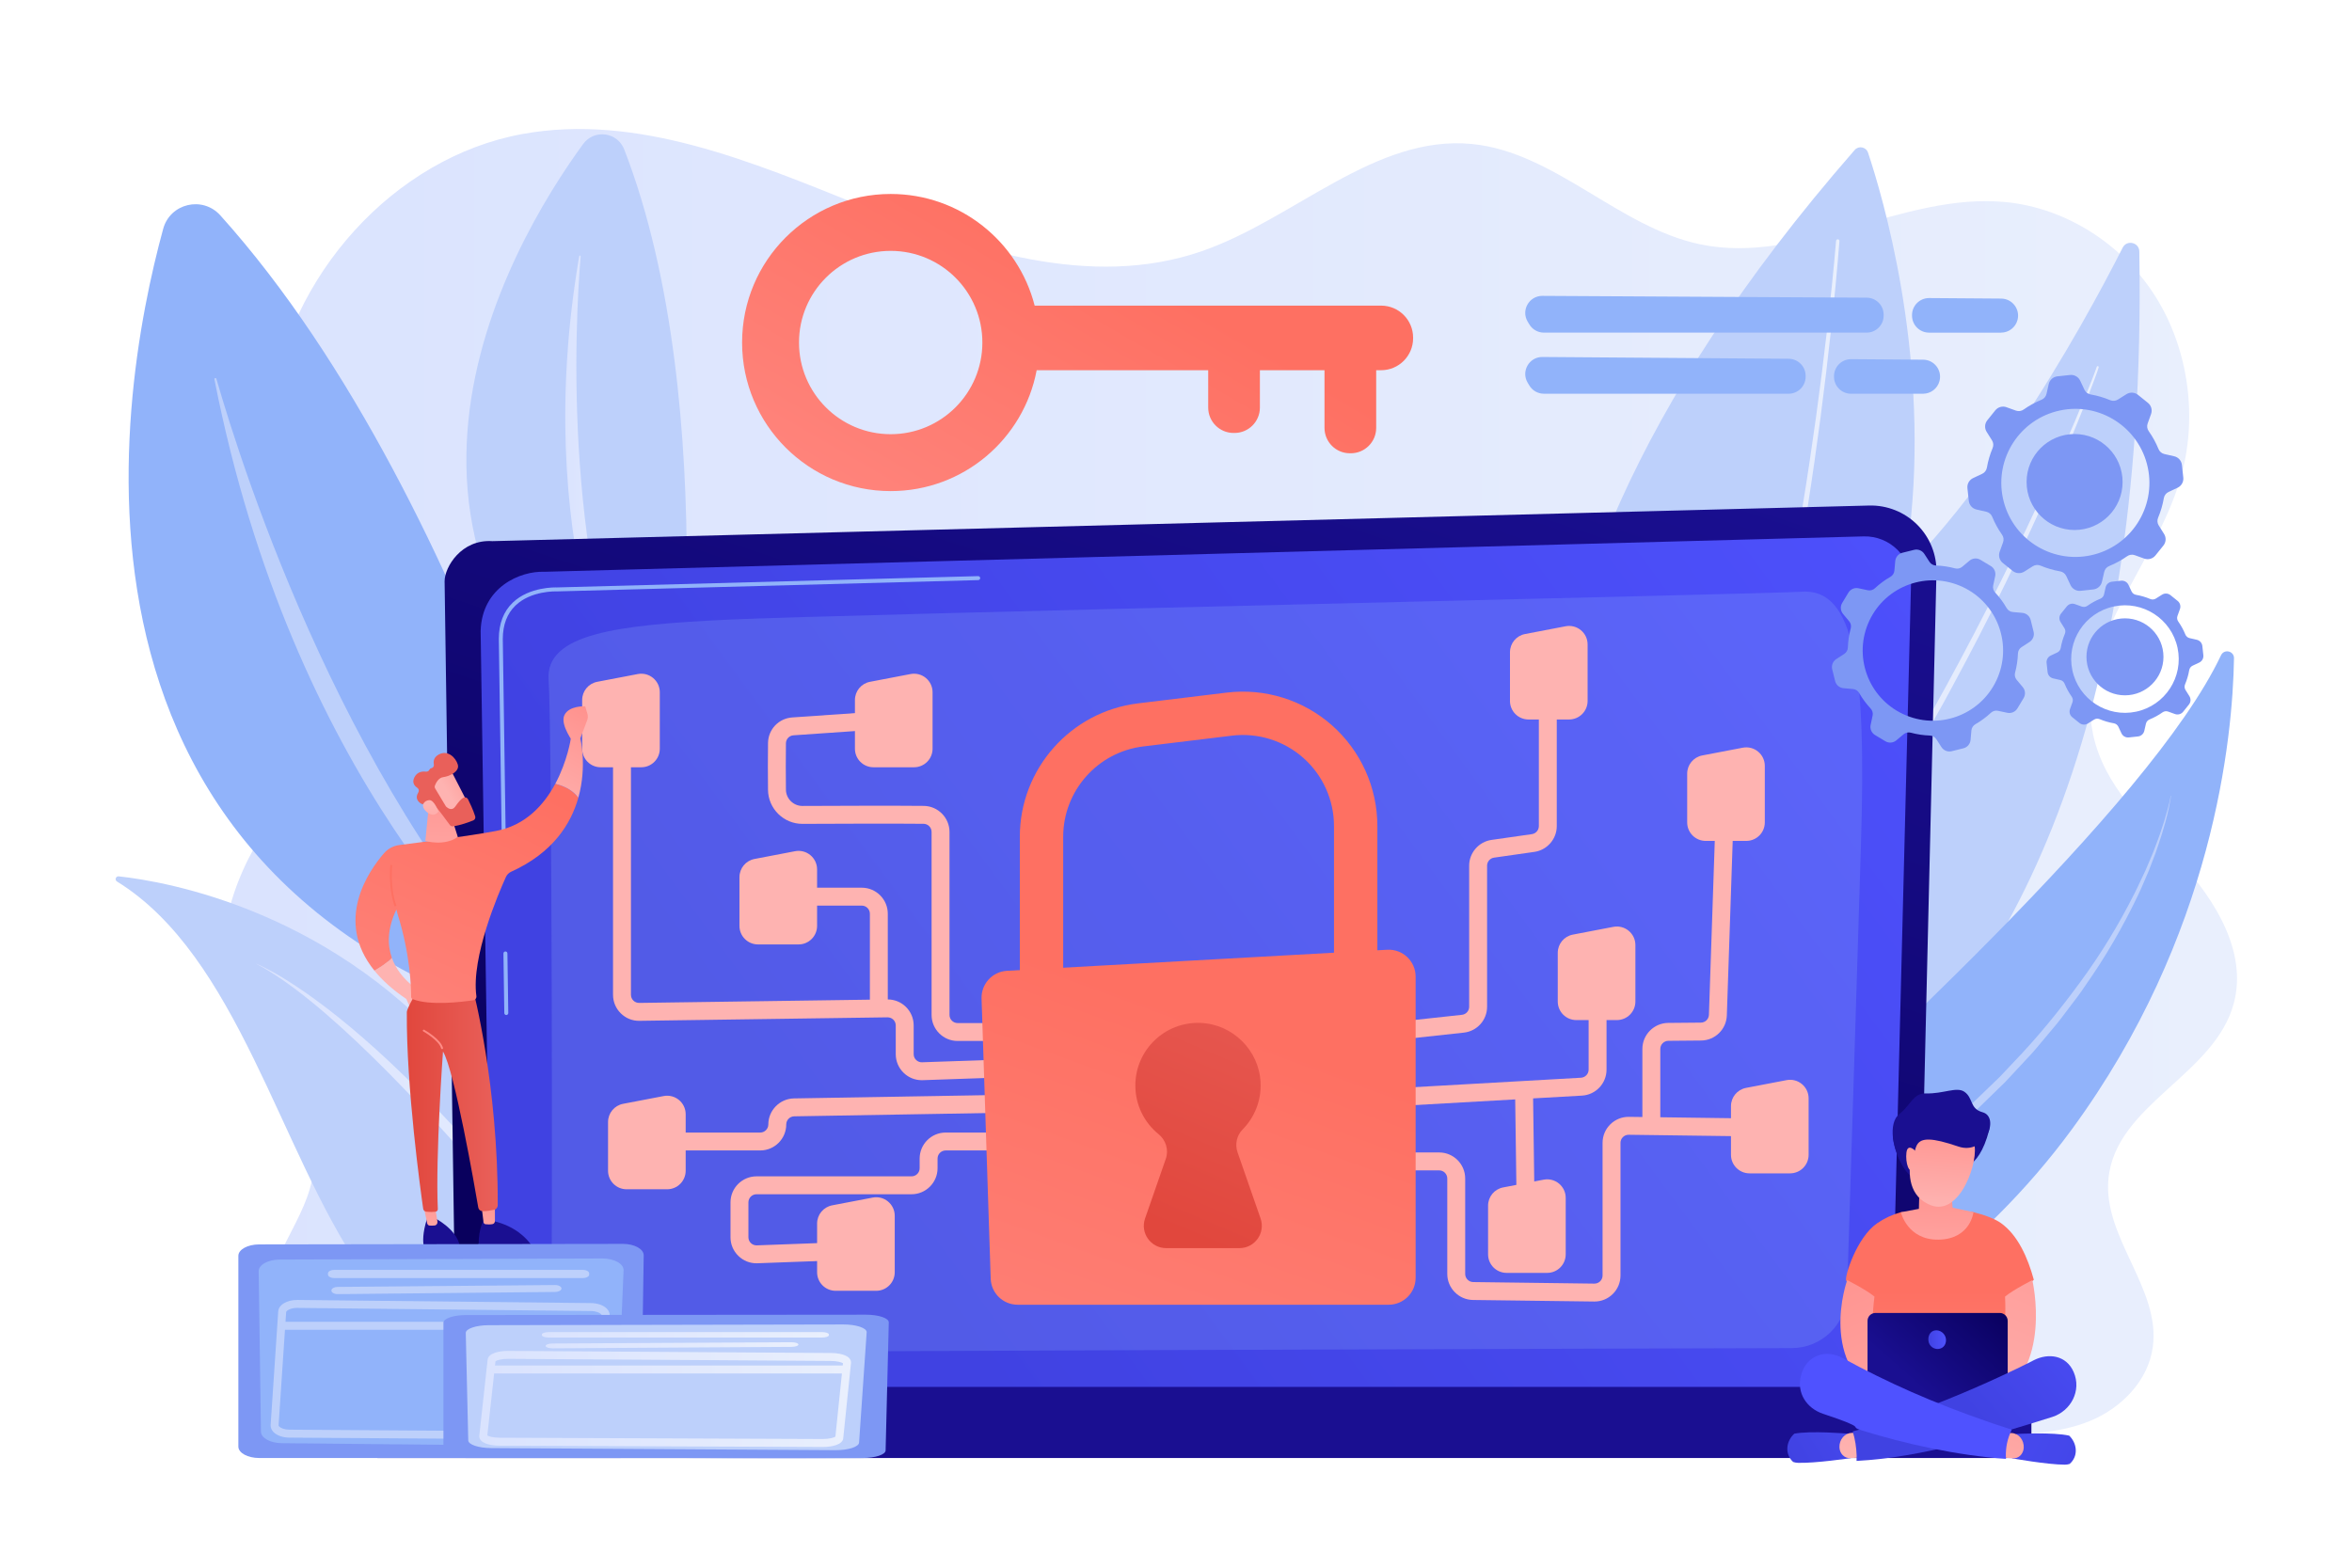 <?xml version="1.0" encoding="utf-8"?>
<!-- Generator: Adobe Illustrator 27.5.0, SVG Export Plug-In . SVG Version: 6.00 Build 0)  -->
<svg version="1.1" xmlns="http://www.w3.org/2000/svg" xmlns:xlink="http://www.w3.org/1999/xlink" x="0px" y="0px"
	 viewBox="0 0 2475 1650" style="enable-background:new 0 0 2475 1650;" xml:space="preserve">
<g id="Background">
	<rect style="fill:#FFFFFF;" width="2475" height="1650"/>
</g>
<g id="Illustration">
	<linearGradient id="SVGID_1_" gradientUnits="userSpaceOnUse" x1="234.254" y1="835.594" x2="2354" y2="835.594">
		<stop  offset="0" style="stop-color:#DAE3FE"/>
		<stop  offset="1" style="stop-color:#E9EFFD"/>
	</linearGradient>
	<path style="fill:url(#SVGID_1_);" d="M2294.021,906.841c-36.752-40.291-80.212-79.587-91.546-134.291
		c-19.612-94.662,64.248-175.377,91.701-267.83c18.982-63.927,9.189-136.713-25.899-192.491
		c-35.088-55.778-94.758-93.416-157.807-99.538c-108.482-10.535-214.647,66.833-321.508,44.427
		c-85.564-17.941-153.18-97.084-240.038-105.563c-102.208-9.976-187.011,79.323-284.613,112.945
		c-116.744,40.215-243.316-1.813-358.094-47.933c-114.778-46.12-235.539-97.577-356.526-75.504
		c-134.673,24.57-247.588,148.773-265.6,292.15c-17.851,142.093,131.861,256.156,4.42,426.77
		c-39.826,53.317-66.315,127.551-48.71,192.913c17.106,63.508,89.9,103.675,90.429,169.711
		c0.418,52.131-46.023,93.61-49.764,145.593c-3.211,44.618,27.108,85.868,64.369,107.014c37.26,21.146,80.492,26.317,122.527,31.11
		l-12.391,14.098c211.729,20.115,424.776,15.638,637.313,11.143c335.174-7.089,670.347-14.177,1005.521-21.265
		c34.447-0.729,69.731-1.625,101.828-14.883c32.096-13.258,60.884-41.636,65.772-77.733c8.32-61.432-52.349-114.745-46.742-176.52
		c7.159-78.882,112.108-109.315,132.078-185.69C2364.853,1001.498,2330.773,947.132,2294.021,906.841z"/>
	<g>
		<path style="fill:#BDD0FB;" d="M1965.723,160.68c30.884,92.442,188.642,637.738-296.464,877.69
			c0,0-196.271-332.253,282.441-880.524C1955.887,153.049,1963.705,154.64,1965.723,160.68z"/>
		
			<linearGradient id="SVGID_00000034065088744641324370000012755627993291689407_" gradientUnits="userSpaceOnUse" x1="1773.634" y1="618.322" x2="1935.646" y2="618.322">
			<stop  offset="0" style="stop-color:#DAE3FE"/>
			<stop  offset="1" style="stop-color:#E9EFFD"/>
		</linearGradient>
		<path style="fill:url(#SVGID_00000034065088744641324370000012755627993291689407_);" d="M1935.64,253.767
			c-2.423,31.072-5.485,62.048-8.814,93.012c-3.344,30.959-7.045,61.879-11.108,92.754c-8.123,61.749-17.627,123.33-29.024,184.589
			c-11.443,61.242-24.674,122.205-41.225,182.357c-8.179,30.098-17.453,59.921-27.865,89.371
			c-10.453,29.429-22.088,58.512-36.025,86.61c-1.028,2.073-3.543,2.92-5.616,1.892c-2.073-1.028-2.92-3.543-1.892-5.616
			l0.012-0.024l0.008-0.017c13.911-27.595,25.63-56.33,36.191-85.469c10.522-29.163,19.94-58.761,28.276-88.675
			c16.866-59.78,30.46-120.5,42.274-181.54c11.77-61.059,21.658-122.492,30.17-184.113c4.257-30.811,8.154-61.674,11.694-92.578
			c3.526-30.901,6.786-61.855,9.403-92.824l0.001-0.016c0.083-0.977,0.941-1.702,1.918-1.619
			C1934.993,251.943,1935.716,252.795,1935.64,253.767z"/>
	</g>
	<g>
		<path style="fill:#BDD0FB;" d="M2251.207,264.7c-0.162-9.632-13.158-12.652-17.513-4.059
			c-42.101,83.079-159.32,297.469-294.047,396.873c-219.368,161.853-402.846,458.882-320.293,647.894
			C1619.354,1305.408,2268.818,1314.209,2251.207,264.7z"/>
		
			<linearGradient id="SVGID_00000158009712389480667530000013573292668392905389_" gradientUnits="userSpaceOnUse" x1="1680.056" y1="799.022" x2="2208.463" y2="799.022">
			<stop  offset="0" style="stop-color:#DAE3FE"/>
			<stop  offset="1" style="stop-color:#E9EFFD"/>
		</linearGradient>
		<path style="fill:url(#SVGID_00000158009712389480667530000013573292668392905389_);" d="M2208.423,386.675
			c-0.78,2.699-1.684,5.014-2.535,7.476l-2.679,7.249l-5.516,14.428c-3.731,9.596-7.563,19.15-11.422,28.694
			c-7.772,19.065-15.781,38.032-23.964,56.925c-16.422,37.763-33.827,75.093-51.809,112.141
			c-17.949,37.068-36.862,73.669-56.519,109.865l-7.348,13.587l-7.527,13.49c-5.056,8.971-9.948,18.036-15.155,26.922
			l-15.437,26.764l-15.839,26.531c-42.607,70.518-88.934,138.874-139.932,203.657c-3.131,4.092-6.392,8.082-9.683,12.048
			l-9.818,11.94l-9.818,11.938c-3.322,3.938-6.749,7.789-10.117,11.688c-6.807,7.737-13.434,15.632-20.388,23.237l-20.994,22.695
			c-28.556,29.723-58.422,58.209-90.151,84.507c-0.445,0.369-1.106,0.307-1.475-0.138c-0.363-0.438-0.309-1.085,0.117-1.457
			l0.01-0.009c30.987-27.021,60.381-55.773,88.336-85.869l20.682-22.832c6.849-7.649,13.373-15.589,20.075-23.368
			c3.316-3.92,6.69-7.79,9.958-11.75l9.66-12l9.659-11.999c3.237-3.985,6.445-7.994,9.523-12.106l18.747-24.448
			c6.198-8.188,12.172-16.546,18.269-24.809c3.021-4.153,6.097-8.264,9.072-12.45l8.83-12.626l8.83-12.625
			c2.959-4.197,5.889-8.415,8.716-12.704c23.177-33.931,44.996-68.767,66.474-103.798c42.689-70.247,81.76-142.661,118.519-216.206
			c18.319-36.807,35.917-73.977,52.814-111.465c8.472-18.734,16.771-37.547,24.837-56.46c4.004-9.468,7.984-18.947,11.861-28.467
			l5.734-14.31l2.786-7.181c0.877-2.382,1.849-4.861,2.556-7.088l0.07-0.22c0.174-0.547,0.758-0.85,1.305-0.676
			C2208.277,385.566,2208.578,386.136,2208.423,386.675z"/>
	</g>
	<g>
		<path style="fill:#91B3FA;" d="M1676.018,1517.209c0,0,6.307-133.37,144.228-264.905
			c127.966-122.043,442.036-403.905,516.886-562.581c3.315-7.029,13.816-4.649,13.691,3.122
			c-1.343,83.358-21.116,291.866-170.585,495.73C1987.489,1451.47,1676.018,1517.209,1676.018,1517.209z"/>
		<path style="fill:#BDD0FB;" d="M2284.592,837.63c-2.84,18.227-7.946,36.041-14.007,53.456c-0.746,2.183-1.45,4.383-2.231,6.554
			l-2.472,6.464l-4.955,12.933l-5.49,12.714c-1.868,4.221-3.564,8.529-5.692,12.629c-15.892,33.34-34.516,65.435-55.837,95.641
			c-5.023,7.775-10.838,14.97-16.371,22.374c-5.651,7.312-10.978,14.892-17.073,21.846l-17.809,21.26
			c-2.891,3.614-6.149,6.898-9.274,10.303l-9.447,10.148l-9.448,10.148l-4.74,5.059l-4.966,4.835l-19.867,19.339
			c-3.334,3.195-6.573,6.511-9.986,9.605l-10.224,9.299l-20.448,18.598L2023.6,1219.2c-6.904,6.1-13.75,12.268-20.741,18.267
			c-13.9,12.095-27.875,24.103-41.978,35.954c-14.029,11.942-28.245,23.653-42.399,35.437l-42.817,34.894
			c-28.561,23.223-57.151,46.389-84.916,70.442c-7.029,5.923-13.742,12.173-20.568,18.313c-3.452,3.032-6.684,6.28-9.993,9.455
			c-3.274,3.208-6.642,6.332-9.842,9.61c-6.256,6.686-12.776,13.16-18.55,20.27l-4.468,5.221c-0.732,0.88-1.518,1.72-2.207,2.633
			l-2.048,2.753l-8.202,11.025l-0.033,0.044c-0.346,0.465-1.003,0.561-1.467,0.215c-0.447-0.333-0.552-0.956-0.251-1.417
			c10.158-15.471,21.946-29.8,34.561-43.307c3.148-3.382,6.456-6.602,9.677-9.912c3.254-3.276,6.439-6.631,9.831-9.756
			c6.709-6.332,13.322-12.787,20.228-18.895c27.365-24.752,55.803-48.183,84-71.846c28.233-23.626,56.464-47.213,84.428-71.105
			c27.991-23.861,55.598-48.154,83.007-72.666l20.39-18.569l10.195-9.284c3.403-3.091,6.628-6.332,9.951-9.491l19.803-19.07
			l4.952-4.768l4.723-4.99l9.418-10.009c25.464-26.374,48.652-54.859,70.3-84.411c21.779-29.488,40.927-60.916,57.416-93.677
			c2.201-4.03,3.959-8.268,5.978-12.387l5.881-12.445l5.354-12.679l2.676-6.345c0.849-2.131,1.621-4.292,2.436-6.437
			c1.578-4.308,3.291-8.575,4.76-12.924l4.303-13.087c2.588-8.804,5.264-17.624,6.946-26.665c0.01-0.071,0.075-0.121,0.146-0.111
			C2284.55,837.491,2284.599,837.56,2284.592,837.63z"/>
	</g>
	<g>
		<path style="fill:#91B3FA;" d="M642.6,1099.124c0,0-133.688-564.479-410.754-872.448c-18.625-20.702-52.754-12.727-60.109,14.132
			C122.556,420.404,28.175,965.17,642.6,1099.124z"/>
		<path style="fill:#BDD0FB;" d="M586.367,1062.723c1.378,1.347-0.447,3.477-1.992,2.327
			c-57.007-42.401-277.403-250.737-358.757-665.9c-0.261-1.334,1.7-1.842,2.075-0.535
			C255.361,494.851,368.476,849.709,586.367,1062.723z"/>
	</g>
	<g>
		<path style="fill:#BDD0FB;" d="M709.285,836.311c0,0,53.291-406.21-52.406-679.019c-7.105-18.339-31.638-21.632-43.229-5.744
			C536.141,257.789,337.217,593.79,709.285,836.311z"/>
		
			<linearGradient id="SVGID_00000050653547384476765100000015316424356036476083_" gradientUnits="userSpaceOnUse" x1="594.824" y1="534.348" x2="681.4" y2="534.348">
			<stop  offset="0" style="stop-color:#DAE3FE"/>
			<stop  offset="1" style="stop-color:#E9EFFD"/>
		</linearGradient>
		<path style="fill:url(#SVGID_00000050653547384476765100000015316424356036476083_);" d="M681.287,798.176
			c0.572,1.235-1.167,2.184-1.899,1.037c-27.004-42.29-120.271-235.108-69.872-529.611c0.162-0.946,1.584-0.79,1.504,0.167
			C605.154,340.245,590.847,602.897,681.287,798.176z"/>
	</g>
	<g>
		<path style="fill:#BDD0FB;" d="M123.092,927.777c-2.664-1.645-1.281-5.755,1.833-5.418
			c49.693,5.379,230.329,35.998,365.874,202.762c124.017,152.582,186.03,279.947,207.186,328.257
			c4.183,9.553-3.46,20.082-13.838,19.049c-61.509-6.124-232.842-32.286-304.509-136.861
			C293.995,1210.599,250.244,1006.294,123.092,927.777z"/>
		
			<linearGradient id="SVGID_00000054962153759601846470000005726923519943865217_" gradientUnits="userSpaceOnUse" x1="269.025" y1="1234.483" x2="685.043" y2="1234.483">
			<stop  offset="0" style="stop-color:#DAE3FE"/>
			<stop  offset="1" style="stop-color:#E9EFFD"/>
		</linearGradient>
		<path style="fill:url(#SVGID_00000054962153759601846470000005726923519943865217_);" d="M269.025,1014.073
			c0,0,161.773,61.048,416.018,440.82C685.043,1454.893,409.313,1086.763,269.025,1014.073z"/>
	</g>
	<g>
		<g>
			
				<linearGradient id="SVGID_00000127738686573512445710000000740434141978628247_" gradientUnits="userSpaceOnUse" x1="1113.389" y1="1425.595" x2="1463.491" y2="375.286">
				<stop  offset="0" style="stop-color:#09005D"/>
				<stop  offset="1" style="stop-color:#1A0F91"/>
			</linearGradient>
			<path style="fill:url(#SVGID_00000127738686573512445710000000740434141978628247_);" d="M2017.382,1463.698
				c0,15.062-12.336,27.386-27.413,27.386H507.605c-15.077,0-27.413-12.324-27.413-27.386l-12.335-851.874
				c0-15.062,17.746-44.468,50.269-42.258l1448.73-37.486c18.917-0.49,37.208,6.792,50.604,20.144
				c13.396,13.353,20.726,31.609,20.279,50.508L2017.382,1463.698z"/>
			
				<linearGradient id="SVGID_00000038390863520422483250000012821331742308451987_" gradientUnits="userSpaceOnUse" x1="911.981" y1="1289.13" x2="2115.101" y2="404.041">
				<stop  offset="0" style="stop-color:#4042E2"/>
				<stop  offset="1" style="stop-color:#4F52FF"/>
			</linearGradient>
			<path style="fill:url(#SVGID_00000038390863520422483250000012821331742308451987_);" d="M1990.318,1437.424
				c0,14.264-11.67,25.934-25.934,25.934H543.353c-14.264,0-25.934-11.67-25.934-25.934l-11.64-773.339
				c1.371-46.538,42.172-63.264,66.904-62.276l1388.475-37.251c13.29-0.357,26.14,4.764,35.553,14.153
				c9.413,9.389,14.59,22.238,14.256,35.529L1990.318,1437.424z"/>
			<g>
				<path style="fill:#91B3FA;" d="M532.775,1068.327c-1.143,0-2.077-0.918-2.094-2.064l-0.921-62.717
					c-0.016-1.157,0.907-2.108,2.064-2.126c0.01,0,0.021,0,0.032,0c1.143,0,2.077,0.918,2.094,2.064l0.921,62.717
					c0.016,1.157-0.907,2.108-2.064,2.126C532.797,1068.327,532.786,1068.327,532.775,1068.327z"/>
				<path style="fill:#91B3FA;" d="M530.518,914.638c-1.143,0-2.077-0.918-2.094-2.064l-3.527-240.204
					c0.073-16.042,5.015-28.856,14.69-38.127c17.6-16.865,45.146-16.023,46.309-15.972l443.402-11.899
					c1.163-0.012,2.12,0.881,2.15,2.038c0.032,1.157-0.881,2.12-2.038,2.15l-443.523,11.899c-1.242-0.041-27.068-0.842-43.401,14.81
					c-8.824,8.454-13.331,20.257-13.398,35.079l3.527,240.164c0.016,1.157-0.907,2.108-2.065,2.126
					C530.54,914.638,530.529,914.638,530.518,914.638z"/>
			</g>
			<g style="opacity:0.22;">
				<path style="fill:#91B3FA;" d="M580.024,1394.523c1.488-63.917,0.934-629.922-2.734-678.804
					c-3.667-48.883,72.464-58.052,189.349-63.553c116.885-5.501,1103.089-27.281,1128.482-29.34
					c57.077-4.628,68.891,80.685,63.181,265.892c-4.29,139.144-11.4,368.361-14.672,473.771
					c-0.974,31.387-26.628,56.29-58.03,56.376c-237.321,0.652-1146.904,3.259-1207.455,5.062
					C608.464,1426.002,579.434,1419.867,580.024,1394.523z"/>
			</g>
		</g>
		
			<linearGradient id="SVGID_00000044895142341431644180000016246022739901310870_" gradientUnits="userSpaceOnUse" x1="1268.76" y1="1111.252" x2="1265.76" y2="1345.274">
			<stop  offset="0" style="stop-color:#09005D"/>
			<stop  offset="1" style="stop-color:#1A0F91"/>
		</linearGradient>
		<path style="fill:url(#SVGID_00000044895142341431644180000016246022739901310870_);" d="M2130.132,1534.563H397.494
			c-4.128,0-7.505-3.377-7.505-7.505v-59.839c0-4.128,3.377-7.505,7.505-7.505h1732.638c4.128,0,7.505,3.377,7.505,7.505v59.839
			C2137.637,1531.186,2134.26,1534.563,2130.132,1534.563z"/>
	</g>
	<g>
		<path style="fill:#91B3FA;" d="M1964.341,313.315l-341.303-1.901c-13.972-0.078-22.651,15.158-15.459,27.137l1.714,2.854
			c3.238,5.394,9.068,8.694,15.359,8.694h339.59c9.894,0,17.915-8.021,17.915-17.915v-0.953
			C1982.156,321.374,1974.196,313.369,1964.341,313.315z"/>
		<path style="fill:#91B3FA;" d="M2012.017,331.627v0.555c0,9.894,8.021,17.915,17.915,17.915h75.766
			c8.113,0,15.214-5.452,17.308-13.291l0,0c3.025-11.323-5.457-22.453-17.177-22.539l-75.766-0.555
			C2020.118,313.64,2012.017,321.682,2012.017,331.627z"/>
	</g>
	<g>
		<path style="fill:#91B3FA;" d="M1882.24,377.624l-259.203-1.901c-13.972-0.078-22.651,15.157-15.459,27.137l1.714,2.854
			c3.238,5.394,9.068,8.694,15.359,8.694h257.49c9.894,0,17.915-8.021,17.915-17.915v-0.953
			C1900.056,385.684,1892.096,377.679,1882.24,377.624z"/>
		<path style="fill:#91B3FA;" d="M1929.917,395.937v0.555c0,9.894,8.021,17.915,17.915,17.915h75.765
			c8.113,0,15.214-5.452,17.308-13.291l0,0c3.025-11.323-5.457-22.453-17.177-22.539l-75.766-0.555
			C1938.018,377.949,1929.917,385.991,1929.917,395.937z"/>
	</g>
	
		<linearGradient id="SVGID_00000101790359258780953500000004829628197806493867_" gradientUnits="userSpaceOnUse" x1="1178.287" y1="277.819" x2="869.257" y2="811.872">
		<stop  offset="0" style="stop-color:#FE7062"/>
		<stop  offset="1" style="stop-color:#FF928E"/>
	</linearGradient>
	<path style="fill:url(#SVGID_00000101790359258780953500000004829628197806493867_);" d="M1453.328,321.67h-364.564
		c-17.274-67.565-78.55-117.518-151.497-117.518c-86.36,0-156.367,70.008-156.367,156.367c0,86.36,70.008,156.367,156.367,156.367
		c76.398,0,139.958-54.802,153.615-127.231h180.504v39.335c0,14.751,11.958,26.708,26.709,26.708h0.971
		c14.751,0,26.709-11.958,26.709-26.708v-39.335h67.986v60.702c0,14.751,11.958,26.709,26.709,26.709h0.971
		c14.751,0,26.709-11.958,26.709-26.709v-60.702h5.18c18.595,0,33.669-15.074,33.669-33.669v-0.647
		C1486.997,336.744,1471.923,321.67,1453.328,321.67z M937.267,456.994c-53.281,0-96.474-43.193-96.474-96.475
		c0-53.282,43.193-96.474,96.474-96.474c53.282,0,96.475,43.193,96.475,96.474C1033.742,413.801,990.549,456.994,937.267,456.994z"
		/>
	<g>
		<g>
			
				<linearGradient id="SVGID_00000152967545925203329080000008903080693320691117_" gradientUnits="userSpaceOnUse" x1="899.354" y1="-191.153" x2="881.352" y2="321.896">
				<stop  offset="0" style="stop-color:#FF928E"/>
				<stop  offset="1" style="stop-color:#FEB3B1"/>
			</linearGradient>
			<path style="fill:url(#SVGID_00000152967545925203329080000008903080693320691117_);" d="M970.28,1118.043
				c-2.33,0.105-4.544-0.769-6.224-2.391c-1.679-1.622-2.604-3.802-2.604-6.137v-30.238c0-7.389-2.897-14.315-8.158-19.503
				c-5.132-5.06-11.852-7.804-19.078-7.863v-90.216c0-15.103-12.287-27.389-27.389-27.389h-88.891v18.856h88.891
				c4.705,0,8.533,3.828,8.533,8.533v90.454l-242.764,3.419c-2.279-0.013-4.472-0.839-6.11-2.456
				c-1.64-1.616-2.542-3.774-2.542-6.076V757.268h-18.856v289.769c0,7.389,2.897,14.315,8.159,19.503
				c5.262,5.188,12.192,8.019,19.616,7.883l261.082-3.677c2.27,0.025,4.472,0.84,6.11,2.456c1.64,1.616,2.542,3.774,2.542,6.076
				v30.238c0,7.495,2.969,14.49,8.358,19.698c5.157,4.981,11.871,7.692,19.001,7.692c0.324,0,0.649-0.006,0.974-0.016l102.938-3.55
				l-0.651-18.846L970.28,1118.043z"/>
			
				<linearGradient id="SVGID_00000183242893602822288420000013828242855824415142_" gradientUnits="userSpaceOnUse" x1="926.907" y1="-190.193" x2="908.904" y2="322.859">
				<stop  offset="0" style="stop-color:#FF928E"/>
				<stop  offset="1" style="stop-color:#FEB3B1"/>
			</linearGradient>
			<path style="fill:url(#SVGID_00000183242893602822288420000013828242855824415142_);" d="M835.428,1156.09
				c-14.844,0.255-26.921,12.539-26.921,27.385c0,4.705-3.828,8.533-8.533,8.533H694.323v18.856h105.652
				c15.103,0,27.389-12.286,27.389-27.389c0-4.625,3.763-8.452,8.387-8.531l227.477-3.889l-0.321-18.854L835.428,1156.09z"/>
			
				<linearGradient id="SVGID_00000137817615323731055360000011937469708654755215_" gradientUnits="userSpaceOnUse" x1="965.946" y1="-188.819" x2="947.944" y2="324.233">
				<stop  offset="0" style="stop-color:#FF928E"/>
				<stop  offset="1" style="stop-color:#FEB3B1"/>
			</linearGradient>
			<path style="fill:url(#SVGID_00000137817615323731055360000011937469708654755215_);" d="M967.738,1219.398v10.171
				c0,4.705-3.828,8.533-8.533,8.533H796.089c-15.103,0-27.389,12.286-27.389,27.389v36.73c0,7.508,2.977,14.511,8.384,19.722
				c5.155,4.968,11.858,7.668,18.974,7.668c0.348,0,0.697-0.007,1.045-0.019l94.511-3.501l-0.698-18.844l-94.511,3.501
				c-2.341,0.083-4.552-0.76-6.237-2.383c-1.684-1.624-2.612-3.806-2.612-6.144v-36.73c0-4.705,3.828-8.533,8.533-8.533h163.115
				c15.103,0,27.389-12.286,27.389-27.389v-10.171c0-4.705,3.828-8.533,8.533-8.533h67.939v-18.856h-67.939
				C980.024,1192.008,967.738,1204.295,967.738,1219.398z"/>
			
				<linearGradient id="SVGID_00000151510359303309748880000014372560034720989347_" gradientUnits="userSpaceOnUse" x1="975.177" y1="-188.493" x2="957.175" y2="324.558">
				<stop  offset="0" style="stop-color:#FF928E"/>
				<stop  offset="1" style="stop-color:#FEB3B1"/>
			</linearGradient>
			<path style="fill:url(#SVGID_00000151510359303309748880000014372560034720989347_);" d="M844.361,867.123
				c0.055,0,0.115,0,0.171,0c34.58-0.163,97.109-0.389,127.35-0.065c4.647,0.051,8.427,3.878,8.427,8.533v192.651
				c0,15.103,12.286,27.389,27.389,27.389h55.369v-18.856h-55.369c-4.705,0-8.533-3.828-8.533-8.533V875.592
				c0-14.94-12.147-27.227-27.079-27.387c-30.371-0.329-93.01-0.101-127.643,0.062c-0.028,0-0.054,0-0.081,0
				c-9.477,0-17.246-7.687-17.336-17.173c-0.138-14.508-0.248-34.752,0.008-48.803c0.082-4.464,3.498-8.06,7.945-8.367l105.123-7.25
				l-1.297-18.811l-105.123,7.25c-14.277,0.985-25.239,12.522-25.5,26.835c-0.261,14.267-0.15,34.698-0.012,49.326
				C808.359,851.077,824.576,867.125,844.361,867.123z"/>
			
				<linearGradient id="SVGID_00000132061636431526019450000007268272109232101304_" gradientUnits="userSpaceOnUse" x1="1588.119" y1="-166.987" x2="1570.117" y2="346.063">
				<stop  offset="0" style="stop-color:#FF928E"/>
				<stop  offset="1" style="stop-color:#FEB3B1"/>
			</linearGradient>
			<path style="fill:url(#SVGID_00000132061636431526019450000007268272109232101304_);" d="M1540.421,1086.842
				c13.928-1.513,24.431-13.218,24.431-27.229v-148.49c0-4.219,3.149-7.851,7.327-8.447l42.487-6.07
				c13.407-1.914,23.516-13.57,23.516-27.113V709.08h-18.856v160.414c0,4.219-3.149,7.851-7.327,8.447l-42.487,6.07
				c-13.406,1.914-23.516,13.57-23.516,27.113v148.49c0,4.364-3.272,8.011-7.611,8.483l-80.356,8.734l2.038,18.746
				L1540.421,1086.842z"/>
			
				<linearGradient id="SVGID_00000000903521644246684750000017113726126512375205_" gradientUnits="userSpaceOnUse" x1="1704.958" y1="-162.889" x2="1686.956" y2="350.162">
				<stop  offset="0" style="stop-color:#FF928E"/>
				<stop  offset="1" style="stop-color:#FEB3B1"/>
			</linearGradient>
			<path style="fill:url(#SVGID_00000000903521644246684750000017113726126512375205_);" d="M1747.128,1175.922v-71.918
				c0-4.663,3.794-8.49,8.456-8.532l34.431-0.308c14.718-0.132,26.634-11.758,27.129-26.468l7.499-223.117l-18.846-0.634
				l-7.499,223.117c-0.153,4.583-3.866,8.205-8.451,8.246l-34.431,0.308c-14.967,0.136-27.144,12.421-27.144,27.388v71.669
				l-14.154-0.186c-7.333-0.103-14.343,2.706-19.599,7.893c-5.256,5.187-8.15,12.109-8.15,19.494v139.601
				c0,2.3-0.901,4.455-2.537,6.072c-1.637,1.618-3.808,2.466-6.105,2.461l-127.498-1.635c-4.645-0.059-8.424-3.887-8.424-8.532
				v-100.491c0-15.103-12.286-27.389-27.389-27.389h-55.369v18.856h55.369c4.705,0,8.533,3.828,8.533,8.533v100.491
				c0,14.911,12.129,27.196,27.038,27.386l127.498,1.635c0.121,0.002,0.24,0.003,0.36,0.003c7.248-0.001,14.067-2.798,19.234-7.9
				c5.253-5.186,8.146-12.107,8.146-19.489v-139.601c0-2.301,0.901-4.457,2.539-6.073c1.638-1.616,3.828-2.493,6.106-2.459
				l141.033,1.856l0.248-18.854L1747.128,1175.922z"/>
			
				<linearGradient id="SVGID_00000022557324054300592710000013898562484192469134_" gradientUnits="userSpaceOnUse" x1="1620.221" y1="-165.861" x2="1602.219" y2="347.19">
				<stop  offset="0" style="stop-color:#FF928E"/>
				<stop  offset="1" style="stop-color:#FEB3B1"/>
			</linearGradient>
			<path style="fill:url(#SVGID_00000022557324054300592710000013898562484192469134_);" d="M1594.439,1157.123l1.841,134.533
				l18.854-0.258l-1.852-135.342l51.438-2.911c14.49-0.822,25.84-12.833,25.84-27.345v-79.403h-18.856v79.403
				c0,4.522-3.537,8.264-8.051,8.52l-205.138,11.611l1.066,18.826L1594.439,1157.123z"/>
		</g>
		<g>
			
				<linearGradient id="SVGID_00000147907013973547652550000012470947124706363060_" gradientUnits="userSpaceOnUse" x1="1851.268" y1="-157.754" x2="1833.266" y2="355.297">
				<stop  offset="0" style="stop-color:#FF928E"/>
				<stop  offset="1" style="stop-color:#FEB3B1"/>
			</linearGradient>
			<path style="fill:url(#SVGID_00000147907013973547652550000012470947124706363060_);" d="M1833.933,786.954l-42.681,8.173
				c-9.192,1.76-15.839,9.801-15.839,19.16v51.277c0,10.774,8.734,19.508,19.508,19.508h42.681c10.774,0,19.508-8.734,19.508-19.508
				v-59.45C1857.109,793.868,1845.959,784.651,1833.933,786.954z"/>
			
				<linearGradient id="SVGID_00000052105692594659809310000012750879884101418659_" gradientUnits="userSpaceOnUse" x1="1660.551" y1="-164.446" x2="1642.549" y2="348.606">
				<stop  offset="0" style="stop-color:#FF928E"/>
				<stop  offset="1" style="stop-color:#FEB3B1"/>
			</linearGradient>
			<path style="fill:url(#SVGID_00000052105692594659809310000012750879884101418659_);" d="M1647.465,659.151l-42.681,8.173
				c-9.192,1.76-15.839,9.801-15.839,19.16v51.277c0,10.774,8.734,19.508,19.508,19.508h42.681c10.774,0,19.508-8.734,19.508-19.508
				v-59.45C1670.642,666.065,1659.492,656.848,1647.465,659.151z"/>
			
				<linearGradient id="SVGID_00000142148908598780855550000016338233836608027786_" gradientUnits="userSpaceOnUse" x1="1909.566" y1="-155.708" x2="1891.564" y2="357.343">
				<stop  offset="0" style="stop-color:#FF928E"/>
				<stop  offset="1" style="stop-color:#FEB3B1"/>
			</linearGradient>
			<path style="fill:url(#SVGID_00000142148908598780855550000016338233836608027786_);" d="M1880.026,1136.842l-42.681,8.173
				c-9.192,1.76-15.839,9.801-15.839,19.16v51.277c0,10.774,8.734,19.508,19.508,19.508h42.681c10.774,0,19.508-8.734,19.508-19.508
				v-59.45C1903.202,1143.756,1892.052,1134.538,1880.026,1136.842z"/>
			
				<linearGradient id="SVGID_00000150789234802670299390000009988385017494906513_" gradientUnits="userSpaceOnUse" x1="687.181" y1="-198.599" x2="669.179" y2="314.452">
				<stop  offset="0" style="stop-color:#FF928E"/>
				<stop  offset="1" style="stop-color:#FEB3B1"/>
			</linearGradient>
			<path style="fill:url(#SVGID_00000150789234802670299390000009988385017494906513_);" d="M671.132,709.434l-42.681,8.173
				c-9.192,1.76-15.839,9.801-15.839,19.16v51.277c0,10.774,8.734,19.508,19.508,19.508h42.681c10.774,0,19.508-8.734,19.508-19.508
				v-59.45C694.309,716.348,683.159,707.131,671.132,709.434z"/>
			
				<linearGradient id="SVGID_00000147930571480800912810000004007499637785623741_" gradientUnits="userSpaceOnUse" x1="859.028" y1="-192.571" x2="841.026" y2="320.48">
				<stop  offset="0" style="stop-color:#FF928E"/>
				<stop  offset="1" style="stop-color:#FEB3B1"/>
			</linearGradient>
			<path style="fill:url(#SVGID_00000147930571480800912810000004007499637785623741_);" d="M836.648,895.901l-42.681,8.173
				c-9.192,1.76-15.839,9.801-15.839,19.16v51.277c0,10.774,8.734,19.508,19.508,19.508h42.681c10.774,0,19.508-8.734,19.508-19.508
				v-59.45C859.825,902.815,848.675,893.598,836.648,895.901z"/>
			
				<linearGradient id="SVGID_00000114757077463935391270000006288248581649225106_" gradientUnits="userSpaceOnUse" x1="729.95" y1="-197.103" x2="711.948" y2="315.949">
				<stop  offset="0" style="stop-color:#FF928E"/>
				<stop  offset="1" style="stop-color:#FEB3B1"/>
			</linearGradient>
			<path style="fill:url(#SVGID_00000114757077463935391270000006288248581649225106_);" d="M698.369,1153.603l-42.681,8.173
				c-9.192,1.76-15.839,9.801-15.839,19.16v51.277c0,10.774,8.734,19.508,19.508,19.508h42.681c10.774,0,19.508-8.734,19.508-19.508
				v-59.45C721.546,1160.517,710.396,1151.3,698.369,1153.603z"/>
			
				<linearGradient id="SVGID_00000162312789703636075000000017639901118601333892_" gradientUnits="userSpaceOnUse" x1="1657.945" y1="-164.536" x2="1639.943" y2="348.516">
				<stop  offset="0" style="stop-color:#FF928E"/>
				<stop  offset="1" style="stop-color:#FEB3B1"/>
			</linearGradient>
			<path style="fill:url(#SVGID_00000162312789703636075000000017639901118601333892_);" d="M1624.419,1241.598l-42.681,8.173
				c-9.192,1.76-15.839,9.801-15.839,19.16v51.277c0,10.774,8.734,19.508,19.508,19.508h42.681c10.774,0,19.508-8.734,19.508-19.508
				v-59.45C1647.596,1248.513,1636.446,1239.295,1624.419,1241.598z"/>
			
				<linearGradient id="SVGID_00000086652904999530944180000014106338721212568737_" gradientUnits="userSpaceOnUse" x1="953.413" y1="-189.253" x2="935.411" y2="323.798">
				<stop  offset="0" style="stop-color:#FF928E"/>
				<stop  offset="1" style="stop-color:#FEB3B1"/>
			</linearGradient>
			<path style="fill:url(#SVGID_00000086652904999530944180000014106338721212568737_);" d="M918.358,1260.454l-42.681,8.173
				c-9.192,1.76-15.839,9.801-15.839,19.16v51.277c0,10.774,8.734,19.508,19.508,19.508h42.681c10.774,0,19.508-8.734,19.508-19.508
				v-59.45C941.535,1267.369,930.385,1258.151,918.358,1260.454z"/>
			
				<linearGradient id="SVGID_00000033370016081800327890000011091530032537792152_" gradientUnits="userSpaceOnUse" x1="973.862" y1="-188.54" x2="955.859" y2="324.511">
				<stop  offset="0" style="stop-color:#FF928E"/>
				<stop  offset="1" style="stop-color:#FEB3B1"/>
			</linearGradient>
			<path style="fill:url(#SVGID_00000033370016081800327890000011091530032537792152_);" d="M958.166,709.434l-42.681,8.173
				c-9.192,1.76-15.839,9.801-15.839,19.16v51.277c0,10.774,8.734,19.508,19.508,19.508h42.681c10.774,0,19.508-8.734,19.508-19.508
				v-59.45C981.343,716.348,970.193,707.131,958.166,709.434z"/>
			
				<linearGradient id="SVGID_00000026125404297846222870000017633264142709291139_" gradientUnits="userSpaceOnUse" x1="1721.86" y1="-162.292" x2="1703.858" y2="350.759">
				<stop  offset="0" style="stop-color:#FF928E"/>
				<stop  offset="1" style="stop-color:#FEB3B1"/>
			</linearGradient>
			<path style="fill:url(#SVGID_00000026125404297846222870000017633264142709291139_);" d="M1697.749,975.516l-42.681,8.173
				c-9.192,1.76-15.839,9.801-15.839,19.16v51.277c0,10.774,8.734,19.508,19.508,19.508h42.681c10.774,0,19.508-8.734,19.508-19.508
				v-59.45C1720.925,982.431,1709.775,973.213,1697.749,975.516z"/>
		</g>
	</g>
	<g>
		<g>
			
				<linearGradient id="SVGID_00000067196578627024226280000013911057423604066987_" gradientUnits="userSpaceOnUse" x1="1220.951" y1="1052.66" x2="914.919" y2="1892.746">
				<stop  offset="0" style="stop-color:#FE7062"/>
				<stop  offset="1" style="stop-color:#FF928E"/>
			</linearGradient>
			<path style="fill:url(#SVGID_00000067196578627024226280000013911057423604066987_);" d="M1118.792,1062.622h-45.641V880.737
				c0-71.439,53.478-131.81,124.396-140.429l93.319-11.34c40.165-4.881,80.577,7.706,110.867,34.538
				c30.289,26.831,47.661,65.426,47.661,105.891v158.788h-45.641V869.396c0-27.408-11.767-53.552-32.284-71.726
				c-20.517-18.174-47.893-26.702-75.096-23.394l-93.32,11.341c-48.036,5.838-84.26,46.731-84.26,95.12V1062.622z"/>
			
				<linearGradient id="SVGID_00000158749657402857733140000005787168449420200580_" gradientUnits="userSpaceOnUse" x1="1303.127" y1="1082.595" x2="997.095" y2="1922.681">
				<stop  offset="0" style="stop-color:#FE7062"/>
				<stop  offset="1" style="stop-color:#FF928E"/>
			</linearGradient>
			<path style="fill:url(#SVGID_00000158749657402857733140000005787168449420200580_);" d="M1059.658,1021.786l400.091-22.166
				c16.25-0.9,29.92,12.034,29.92,28.308v316.956c0,15.658-12.693,28.352-28.352,28.352h-390.478
				c-15.298,0-27.838-12.137-28.337-27.428l-9.613-294.791C1032.388,1035.62,1044.275,1022.639,1059.658,1021.786z"/>
			
				<linearGradient id="SVGID_00000090996970034644142930000005250380075937965713_" gradientUnits="userSpaceOnUse" x1="1227.289" y1="1291.713" x2="1374.304" y2="946.678">
				<stop  offset="0" style="stop-color:#E1473D"/>
				<stop  offset="1" style="stop-color:#E9605A"/>
			</linearGradient>
			<path style="fill:url(#SVGID_00000090996970034644142930000005250380075937965713_);" d="M1326.497,1282.439l-24.216-69.62
				c-2.911-8.37-0.928-17.729,5.297-24.037c12.41-12.574,19.804-30.108,18.928-49.365c-1.545-33.961-29.287-61.495-63.258-62.8
				c-37.594-1.444-68.525,28.604-68.525,65.877c0,20.677,9.524,39.124,24.422,51.208c7.726,6.267,10.902,16.567,7.634,25.964
				l-21.834,62.773c-5.31,15.267,6.025,31.211,22.188,31.211h77.175C1320.472,1313.65,1331.807,1297.706,1326.497,1282.439z"/>
		</g>
	</g>
	<g>
		
			<linearGradient id="SVGID_00000087403811979185097200000011619619986337547936_" gradientUnits="userSpaceOnUse" x1="7015.403" y1="3636.398" x2="7087.403" y2="3430.398" gradientTransform="matrix(1 0 0 1 -7366.617 0)">
			<stop  offset="0" style="stop-color:#09005D"/>
			<stop  offset="1" style="stop-color:#1A0F91"/>
		</linearGradient>
		<path style="fill:url(#SVGID_00000087403811979185097200000011619619986337547936_);" d="M483.632,1310.851
			c0.004-0.285-0.015-0.574-0.088-0.865c-4.314-17.1-25.722-27.752-25.722-27.752l-8.483,0.665
			c-4.878,15.072-4.251,24.316-3.467,28.433c0.022,0.116,0.057,0.225,0.087,0.337
			C452.957,1312.295,467.36,1312.703,483.632,1310.851z"/>
		
			<linearGradient id="SVGID_00000108305580365565061600000009874620589916171450_" gradientUnits="userSpaceOnUse" x1="7907.826" y1="1252.036" x2="7768.502" y2="1361.434" gradientTransform="matrix(1 0 0 1 -7366.617 0)">
			<stop  offset="0" style="stop-color:#53D8FF"/>
			<stop  offset="1" style="stop-color:#3840F7"/>
		</linearGradient>
		<path style="fill:url(#SVGID_00000108305580365565061600000009874620589916171450_);" d="M445.959,1311.669
			c0.378,1.375,1.393,2.446,2.692,2.719c9.955,2.094,25.776,0.409,32.419-0.46c1.466-0.192,2.537-1.547,2.561-3.077
			C467.36,1312.703,452.957,1312.295,445.959,1311.669z"/>
		
			<linearGradient id="SVGID_00000026854687712885940960000003754504206615345556_" gradientUnits="userSpaceOnUse" x1="490.892" y1="931.004" x2="446.892" y2="994.004">
			<stop  offset="0" style="stop-color:#FF928E"/>
			<stop  offset="1" style="stop-color:#FEB3B1"/>
		</linearGradient>
		<path style="fill:url(#SVGID_00000026854687712885940960000003754504206615345556_);" d="M412.365,1008.136
			c-5.239,5.592-12.954,10.425-18.382,13.438c8.107,10.021,19.077,20.056,33.599,29.879l4.156,9.327l13.317-15.961
			C445.055,1044.819,421.16,1032.928,412.365,1008.136z"/>
		
			<linearGradient id="SVGID_00000170277039793042278010000014966835413970499487_" gradientUnits="userSpaceOnUse" x1="7822.602" y1="1253.616" x2="7815.287" y2="1317.459" gradientTransform="matrix(1 0 0 1 -7366.617 0)">
			<stop  offset="0" style="stop-color:#FF928E"/>
			<stop  offset="1" style="stop-color:#FEB3B1"/>
		</linearGradient>
		<path style="fill:url(#SVGID_00000170277039793042278010000014966835413970499487_);" d="M445.928,1270.264l3.593,17.296
			c0.263,1.268,1.237,2.217,2.417,2.328c1.444,0.135,3.499,0.215,5.567-0.089c1.853-0.272,3.144-2.156,2.816-4.177l-2.497-15.358
			H445.928z"/>
		
			<linearGradient id="SVGID_00000116933971009453045930000018050264544454072234_" gradientUnits="userSpaceOnUse" x1="7932.575" y1="1283.556" x2="7793.252" y2="1392.954" gradientTransform="matrix(1 0 0 1 -7366.617 0)">
			<stop  offset="0" style="stop-color:#53D8FF"/>
			<stop  offset="1" style="stop-color:#3840F7"/>
		</linearGradient>
		<path style="fill:url(#SVGID_00000116933971009453045930000018050264544454072234_);" d="M520.371,1311.496
			c-9.369-0.262-14.215-1.366-16.72-2.39c-0.006,0.932,0,1.88,0.03,2.862c0.032,1.049,0.81,1.887,1.765,1.881l51.443-0.332
			c1.641-0.01,2.601-1.915,1.89-3.42C552.033,1310.654,534.854,1311.901,520.371,1311.496z"/>
		
			<linearGradient id="SVGID_00000027593025854156102970000007625578707542203068_" gradientUnits="userSpaceOnUse" x1="7075.349" y1="3657.348" x2="7147.349" y2="3451.349" gradientTransform="matrix(1 0 0 1 -7366.617 0)">
			<stop  offset="0" style="stop-color:#09005D"/>
			<stop  offset="1" style="stop-color:#1A0F91"/>
		</linearGradient>
		<path style="fill:url(#SVGID_00000027593025854156102970000007625578707542203068_);" d="M558.778,1310.097
			c-0.062-0.131-0.115-0.265-0.204-0.388c-4.543-6.348-16.114-18.988-38.978-24.471l-10.969-0.346c0,0-4.884,8.489-4.976,24.214
			c2.505,1.024,7.351,2.127,16.72,2.39C534.854,1311.901,552.033,1310.654,558.778,1310.097z"/>
		
			<linearGradient id="SVGID_00000049201355845516652150000000831347461308376218_" gradientUnits="userSpaceOnUse" x1="7882.19" y1="1260.444" x2="7874.876" y2="1324.287" gradientTransform="matrix(1 0 0 1 -7366.617 0)">
			<stop  offset="0" style="stop-color:#FF928E"/>
			<stop  offset="1" style="stop-color:#FEB3B1"/>
		</linearGradient>
		<path style="fill:url(#SVGID_00000049201355845516652150000000831347461308376218_);" d="M506.593,1268.269
			c0.122,0.818,1.625,13.244,2.207,18.062c0.138,1.145,0.968,2.031,2.013,2.156c1.868,0.223,4.89,0.426,7.534-0.116
			c1.426-0.292,2.459-1.663,2.459-3.256v-19.506L506.593,1268.269z"/>
		
			<linearGradient id="SVGID_00000135674847765167776700000009563885956595710642_" gradientUnits="userSpaceOnUse" x1="428.097" y1="1158.535" x2="523.777" y2="1158.535">
			<stop  offset="0" style="stop-color:#E1473D"/>
			<stop  offset="1" style="stop-color:#E9605A"/>
		</linearGradient>
		<path style="fill:url(#SVGID_00000135674847765167776700000009563885956595710642_);" d="M497.793,1041.494
			c0,0,26.456,100.541,25.977,227.062c-0.009,2.307-1.628,4.297-3.886,4.773c-3.326,0.701-8.216,1.532-12.264,1.419
			c-2.161-0.06-3.967-1.663-4.331-3.794c-3.71-21.754-24.997-144.304-37.127-164.2c0,0-7.98,109.149-5.429,165.776
			c0.064,1.408-0.968,2.629-2.368,2.792c-2.124,0.245-5.522,0.432-9.846-0.028c-1.642-0.174-2.966-1.415-3.2-3.049
			c-2.642-18.411-17.851-127.999-17.204-206.943c0.037-4.452,11.773-23.808,11.773-23.808H497.793z"/>
		
			<linearGradient id="SVGID_00000055698434577341639630000004867357735539815560_" gradientUnits="userSpaceOnUse" x1="7895.586" y1="813.891" x2="7677.753" y2="1291.914" gradientTransform="matrix(1 0 0 1 -7366.617 0)">
			<stop  offset="0" style="stop-color:#FE7062"/>
			<stop  offset="1" style="stop-color:#FF928E"/>
		</linearGradient>
		<path style="fill:url(#SVGID_00000055698434577341639630000004867357735539815560_);" d="M584.304,824.988
			c-11.613,21.615-30.89,43.672-62.254,49.584c-28.955,5.457-80.949,12.2-101.848,14.833c-6.285,0.792-12.033,3.89-16.175,8.684
			c-16.425,19.008-52.467,71.047-10.044,123.486c5.428-3.014,13.143-7.846,18.382-13.438c-4.693-13.23-5.078-30.138,4.758-50.871
			c0.336,1.643,0.752,3.27,1.257,4.871c13.557,42.95,14.281,78.69,14.25,86.927c-0.004,1.119,0.667,2.125,1.706,2.542
			c17.842,7.15,52.188,2.895,63.718,1.176c2.114-0.315,3.536-2.283,3.244-4.4c-5.659-40.995,23.381-108.433,31.052-125.323
			c1.122-2.471,3.099-4.456,5.572-5.574c43.862-19.842,62.93-50.386,70.66-77.901C601.895,830.604,591.53,826.684,584.304,824.988z"
			/>
		
			<linearGradient id="SVGID_00000057826927494878346040000001277700056832705705_" gradientUnits="userSpaceOnUse" x1="634.647" y1="755.799" x2="573.647" y2="862.799">
			<stop  offset="0" style="stop-color:#FF928E"/>
			<stop  offset="1" style="stop-color:#FEB3B1"/>
		</linearGradient>
		<path style="fill:url(#SVGID_00000057826927494878346040000001277700056832705705_);" d="M608.582,839.583
			c9.37-33.35,2.083-62.251,2.083-62.251h-9.993c0,0-3.419,23.553-16.368,47.657C591.53,826.684,601.895,830.604,608.582,839.583z"
			/>
		
			<linearGradient id="SVGID_00000174581423058625988260000015743065000405927314_" gradientUnits="userSpaceOnUse" x1="614.535" y1="744.333" x2="553.535" y2="851.333">
			<stop  offset="0" style="stop-color:#FF928E"/>
			<stop  offset="1" style="stop-color:#FEB3B1"/>
		</linearGradient>
		<path style="fill:url(#SVGID_00000174581423058625988260000015743065000405927314_);" d="M604.188,782.65
			c0,0-15.214-19.705-10.269-29.97c4.944-10.265,21.888-9.267,21.888-9.267l2.376,8.044c0.625,2.116,0.541,4.379-0.24,6.443
			l-9.362,24.75H604.188z"/>
		
			<linearGradient id="SVGID_00000116957830503690069430000006281345946918246034_" gradientUnits="userSpaceOnUse" x1="467.901" y1="814.712" x2="460.902" y2="962.712">
			<stop  offset="0" style="stop-color:#FF928E"/>
			<stop  offset="1" style="stop-color:#FEB3B1"/>
		</linearGradient>
		<path style="fill:url(#SVGID_00000116957830503690069430000006281345946918246034_);" d="M451.041,849.966l-3.439,35.133
			c0,0,19.764,5.953,34.139-4.19l-10.105-31.93L451.041,849.966z"/>
		<g>
			
				<linearGradient id="SVGID_00000100362097659485165620000007086344859721338242_" gradientUnits="userSpaceOnUse" x1="507.263" y1="812.431" x2="471.263" y2="834.431">
				<stop  offset="0" style="stop-color:#FF928E"/>
				<stop  offset="1" style="stop-color:#FEB3B1"/>
			</linearGradient>
			<path style="fill:url(#SVGID_00000100362097659485165620000007086344859721338242_);" d="M473.974,809.923
				c0.476,0.448,20.076,38.937,20.076,38.937l-22.215,10.724l-23.997-33.72C447.838,825.864,466.01,802.426,473.974,809.923z"/>
			
				<linearGradient id="SVGID_00000012447366346727507630000001384060579178948255_" gradientUnits="userSpaceOnUse" x1="473.855" y1="718.813" x2="471.855" y2="757.813">
				<stop  offset="0" style="stop-color:#E1473D"/>
				<stop  offset="1" style="stop-color:#E9605A"/>
			</linearGradient>
			<path style="fill:url(#SVGID_00000012447366346727507630000001384060579178948255_);" d="M457.667,826.798
				c-0.396,1.025-0.299,2.17,0.267,3.112l11.079,18.469c0.168,0.28,0.368,0.534,0.608,0.756c1.319,1.228,5.832,4.798,9.32-0.063
				c2.973-4.144,5.763-7.911,8.753-9.464c1.746-0.907,3.894-0.182,4.78,1.574c1.826,3.618,5.361,10.993,7.583,17.987
				c0.557,1.753-0.348,3.635-2.053,4.325c-4.498,1.822-13.388,5.118-21.278,6.207c-1.296,0.179-2.579-0.368-3.35-1.424
				c-3.394-4.65-12.96-17.644-16.225-20.896c-3.033-3.022-8.632-1.882-11.154-1.158c-0.957,0.275-1.977,0.143-2.831-0.371
				c-2.559-1.542-7.026-5.38-2.94-11.88c1.016-1.616,0.498-3.769-1.097-4.817c-2.857-1.88-5.958-5.408-3.004-11.122
				c2.99-5.784,8.331-6.303,11.968-5.859c1.609,0.197,3.243-0.647,3.861-2.146c0.274-0.667,0.817-1.235,1.828-1.44
				c1.906-0.387,3.158-2.13,2.784-4.039c-0.642-3.273-0.158-7.525,5.068-10.399c9.585-5.27,17.981,3.317,20.116,10.566
				c2.135,7.249-8.582,12.372-15.323,13.227C461.475,818.568,458.76,823.973,457.667,826.798z"/>
			
				<linearGradient id="SVGID_00000008854369844453445940000000981328462708594868_" gradientUnits="userSpaceOnUse" x1="3792.239" y1="4554.965" x2="3831.985" y2="4514.186" gradientTransform="matrix(0.685 -0.728 0.728 0.685 -5460.098 544.782)">
				<stop  offset="0" style="stop-color:#FF928E"/>
				<stop  offset="1" style="stop-color:#FEB3B1"/>
			</linearGradient>
			<path style="fill:url(#SVGID_00000008854369844453445940000000981328462708594868_);" d="M461.312,854.163
				c0,0-4.262-12.471-9.718-12.013c-5.456,0.458-9.75,5.893-2.988,12.003C457.016,861.752,461.312,854.163,461.312,854.163z"/>
		</g>
		
			<linearGradient id="SVGID_00000151508833439129141580000007747213856457818807_" gradientUnits="userSpaceOnUse" x1="346.474" y1="985.167" x2="270.474" y2="1045.167">
			<stop  offset="0" style="stop-color:#FE7062"/>
			<stop  offset="1" style="stop-color:#FF928E"/>
		</linearGradient>
		<path style="fill:url(#SVGID_00000151508833439129141580000007747213856457818807_);" d="M415.324,954.053
			c-7.191-19.681-4.582-43.445-4.555-43.683l1.982,0.227c-0.026,0.233-2.58,23.542,4.448,42.771L415.324,954.053z"/>
		
			<linearGradient id="SVGID_00000051347813329766622850000003042829916430230424_" gradientUnits="userSpaceOnUse" x1="7837.893" y1="1065.988" x2="7818.274" y2="1100.902" gradientTransform="matrix(1 0 0 1 -7366.617 0)">
			<stop  offset="0" style="stop-color:#FE7062"/>
			<stop  offset="1" style="stop-color:#FF928E"/>
		</linearGradient>
		<path style="fill:url(#SVGID_00000051347813329766622850000003042829916430230424_);" d="M465.191,1104.192
			c-0.443,0-0.848-0.298-0.964-0.747c-2.194-8.462-18.622-17.761-18.788-17.854c-0.48-0.269-0.652-0.877-0.382-1.358
			c0.27-0.48,0.875-0.652,1.358-0.382c0.706,0.396,17.336,9.81,19.742,19.092c0.138,0.534-0.182,1.078-0.715,1.216
			C465.359,1104.181,465.274,1104.192,465.191,1104.192z"/>
	</g>
	<g>
		<path style="fill:#7D97F4;" d="M2287.913,480.237l-10.365-2.362c-2.803-0.639-5.088-2.626-6.172-5.288
			c-2.728-6.699-6.193-12.987-10.285-18.777c-1.662-2.351-2.107-5.35-1.132-8.059l3.602-10.013c1.518-4.22,0.192-8.939-3.303-11.75
			l-10.434-8.392c-3.495-2.811-8.389-3.095-12.186-0.708l-9.008,5.665c-2.437,1.533-5.462,1.741-8.115,0.621
			c-6.533-2.755-13.418-4.792-20.546-6.02c-2.833-0.488-5.264-2.294-6.489-4.895l-4.529-9.618c-1.91-4.058-6.185-6.456-10.644-5.973
			l-13.312,1.444c-4.459,0.483-8.12,3.743-9.117,8.116l-2.362,10.365c-0.638,2.803-2.626,5.088-5.288,6.172
			c-6.699,2.727-12.987,6.193-18.778,10.285c-2.352,1.662-5.35,2.107-8.059,1.132l-10.013-3.602
			c-4.22-1.518-8.939-0.192-11.75,3.303l-8.392,10.434c-2.811,3.495-3.095,8.388-0.708,12.185l5.665,9.008
			c1.533,2.438,1.74,5.462,0.622,8.115c-2.756,6.533-4.793,13.418-6.021,20.546c-0.488,2.833-2.294,5.264-4.895,6.488l-9.618,4.529
			c-4.057,1.91-6.456,6.185-5.972,10.644l1.444,13.313c0.483,4.459,3.742,8.12,8.115,9.116l10.365,2.362
			c2.803,0.639,5.088,2.625,6.172,5.288c2.728,6.699,6.193,12.987,10.285,18.778c1.662,2.351,2.107,5.35,1.132,8.059l-3.602,10.013
			c-1.518,4.22-0.191,8.939,3.304,11.751l10.434,8.392c3.495,2.811,8.388,3.095,12.185,0.708l9.008-5.665
			c2.438-1.533,5.462-1.741,8.115-0.622c6.532,2.756,13.418,4.793,20.546,6.021c2.833,0.488,5.264,2.294,6.488,4.895l4.529,9.617
			c1.911,4.058,6.186,6.457,10.644,5.973l13.312-1.444c4.459-0.484,8.12-3.743,9.117-8.116l2.362-10.365
			c0.639-2.803,2.626-5.088,5.288-6.172c6.699-2.728,12.987-6.193,18.778-10.285c2.352-1.662,5.35-2.107,8.059-1.132l10.013,3.602
			c4.22,1.518,8.939,0.191,11.751-3.303l8.392-10.434c2.811-3.495,3.095-8.388,0.708-12.185l-5.665-9.008
			c-1.533-2.438-1.741-5.462-0.622-8.115c2.756-6.533,4.793-13.418,6.021-20.546c0.488-2.833,2.294-5.264,4.895-6.488l9.617-4.529
			c4.058-1.911,6.457-6.186,5.973-10.644l-1.443-13.312C2295.545,484.895,2292.286,481.234,2287.913,480.237z M2200.057,584.474
			c-42.098,8.928-83.462-17.962-92.39-60.06c-8.928-42.098,17.962-83.462,60.06-92.39c42.098-8.928,83.462,17.962,92.39,60.06
			S2242.155,575.546,2200.057,584.474z M2233.596,507.319c0,27.898-22.616,50.514-50.514,50.514
			c-27.898,0-50.514-22.616-50.514-50.514c0-27.898,22.616-50.514,50.514-50.514C2210.98,456.805,2233.596,479.42,2233.596,507.319z
			"/>
		<g>
			<path style="fill:#7D97F4;" d="M2311.634,673.34l-7.527-1.715c-2.036-0.464-3.695-1.907-4.482-3.84
				c-1.981-4.865-4.498-9.432-7.469-13.637c-1.207-1.708-1.53-3.885-0.822-5.853l2.616-7.272c1.102-3.065,0.139-6.492-2.399-8.533
				l-7.577-6.095c-2.539-2.042-6.092-2.248-8.85-0.514l-6.542,4.114c-1.77,1.113-3.966,1.264-5.893,0.451
				c-4.744-2.001-9.744-3.48-14.921-4.372c-2.057-0.354-3.823-1.666-4.712-3.555l-3.289-6.985c-1.387-2.947-4.492-4.689-7.73-4.337
				l-9.668,1.048c-3.238,0.351-5.897,2.718-6.621,5.894l-1.715,7.527c-0.464,2.036-1.907,3.695-3.84,4.482
				c-4.865,1.981-9.432,4.498-13.637,7.469c-1.708,1.207-3.885,1.53-5.853,0.822l-7.272-2.616c-3.065-1.103-6.492-0.139-8.533,2.399
				l-6.094,7.577c-2.042,2.538-2.248,6.092-0.514,8.849l4.114,6.542c1.113,1.77,1.264,3.966,0.452,5.893
				c-2.001,4.745-3.481,9.745-4.372,14.921c-0.354,2.058-1.666,3.823-3.555,4.712l-6.985,3.289
				c-2.946,1.387-4.688,4.492-4.337,7.729l1.048,9.668c0.352,3.238,2.718,5.897,5.894,6.62l7.527,1.715
				c2.036,0.464,3.695,1.907,4.482,3.84c1.981,4.865,4.498,9.432,7.469,13.637c1.207,1.708,1.53,3.885,0.823,5.853l-2.616,7.272
				c-1.103,3.065-0.139,6.492,2.399,8.534l7.577,6.094c2.538,2.042,6.092,2.248,8.849,0.514l6.542-4.114
				c1.77-1.113,3.966-1.264,5.894-0.452c4.744,2.001,9.744,3.481,14.921,4.372c2.057,0.354,3.823,1.666,4.712,3.555l3.289,6.984
				c1.388,2.947,4.492,4.689,7.73,4.338l9.667-1.048c3.238-0.351,5.897-2.718,6.621-5.894l1.715-7.527
				c0.464-2.036,1.907-3.695,3.84-4.482c4.865-1.981,9.431-4.498,13.637-7.469c1.708-1.207,3.885-1.53,5.853-0.822l7.272,2.616
				c3.065,1.103,6.492,0.139,8.533-2.399l6.094-7.577c2.042-2.538,2.248-6.092,0.514-8.849l-4.114-6.542
				c-1.113-1.77-1.264-3.966-0.451-5.893c2.001-4.744,3.481-9.745,4.372-14.921c0.354-2.058,1.666-3.823,3.555-4.712l6.984-3.289
				c2.947-1.388,4.689-4.492,4.338-7.73l-1.048-9.667C2317.177,676.723,2314.81,674.064,2311.634,673.34z M2247.831,749.039
				c-30.573,6.483-60.612-13.044-67.096-43.617c-6.483-30.572,13.045-60.612,43.617-67.096
				c30.573-6.484,60.612,13.044,67.096,43.617C2297.931,712.516,2278.404,742.555,2247.831,749.039z M2276.602,691.323
				c0,22.374-18.137,40.511-40.511,40.511c-22.373,0-40.51-18.137-40.51-40.511c0-22.373,18.137-40.51,40.51-40.51
				C2258.465,650.813,2276.602,668.95,2276.602,691.323z"/>
		</g>
		<g>
			<path style="fill:#7D97F4;" d="M2128.559,723.2l-6.469-7.727c-1.749-2.09-2.334-4.9-1.625-7.531
				c1.783-6.621,2.774-13.354,3.007-20.072c0.094-2.728,1.478-5.247,3.768-6.733l8.462-5.492c3.566-2.315,5.272-6.637,4.246-10.763
				l-3.062-12.319c-1.026-4.127-4.557-7.148-8.792-7.523l-10.048-0.891c-2.719-0.241-5.121-1.819-6.481-4.185
				c-3.351-5.827-7.379-11.313-12.054-16.328c-1.858-1.993-2.657-4.75-2.09-7.416l2.098-9.857c0.885-4.158-0.965-8.421-4.608-10.613
				l-10.876-6.546c-3.643-2.192-8.275-1.832-11.536,0.897l-7.728,6.469c-2.09,1.749-4.9,2.334-7.531,1.625
				c-6.621-1.784-13.354-2.775-20.072-3.007c-2.728-0.095-5.247-1.478-6.732-3.768l-5.491-8.462
				c-2.315-3.567-6.637-5.272-10.764-4.246l-12.318,3.062c-4.126,1.026-7.147,4.556-7.523,8.791l-0.891,10.048
				c-0.241,2.719-1.819,5.12-4.185,6.481c-5.827,3.35-11.313,7.379-16.328,12.054c-1.994,1.858-4.751,2.657-7.416,2.09l-9.857-2.098
				c-4.158-0.885-8.42,0.965-10.613,4.608l-6.546,10.876c-2.193,3.643-1.833,8.275,0.896,11.535l6.469,7.727
				c1.749,2.09,2.334,4.9,1.625,7.531c-1.784,6.621-2.774,13.354-3.007,20.072c-0.094,2.728-1.478,5.247-3.768,6.732l-8.462,5.492
				c-3.566,2.315-5.272,6.637-4.246,10.764l3.062,12.318c1.026,4.126,4.556,7.147,8.791,7.523l10.048,0.891
				c2.719,0.241,5.121,1.819,6.482,4.185c3.35,5.827,7.379,11.313,12.054,16.328c1.858,1.993,2.657,4.751,2.09,7.416l-2.098,9.856
				c-0.885,4.159,0.966,8.421,4.608,10.614l10.875,6.546c3.643,2.192,8.275,1.832,11.536-0.897l7.728-6.468
				c2.09-1.749,4.9-2.334,7.531-1.625c6.621,1.783,13.354,2.774,20.072,3.007c2.728,0.094,5.247,1.478,6.732,3.768l5.492,8.462
				c2.314,3.567,6.637,5.272,10.764,4.247l12.318-3.062c4.126-1.025,7.147-4.556,7.523-8.791l0.891-10.048
				c0.241-2.719,1.819-5.121,4.185-6.481c5.827-3.351,11.313-7.379,16.328-12.055c1.994-1.858,4.75-2.657,7.416-2.089l9.856,2.098
				c4.159,0.885,8.421-0.965,10.614-4.608l6.545-10.875C2131.648,731.093,2131.289,726.46,2128.559,723.2z M2002.462,751.484
				c-36.895-17.407-52.693-61.428-35.285-98.323c17.407-36.895,61.428-52.693,98.323-35.285
				c36.895,17.407,52.692,61.428,35.285,98.323C2083.378,753.093,2039.358,768.891,2002.462,751.484z"/>
		</g>
	</g>
	<g>
		<path style="fill:#7D97F4;" d="M652.412,1534.563H272.745c-12.107,0-21.921-5.376-21.921-12.008v-200.801
			c0-6.619,9.779-11.99,21.862-12.008l382.703-0.562c12.175-0.018,22.045,5.402,21.98,12.071l-3.036,201.363
			C674.268,1529.226,664.473,1534.563,652.412,1534.563z"/>
		<path style="fill:#91B3FA;" d="M633.807,1324.554l-339.483,1.145c-12.271,0.041-22.163,5.518-22.106,12.24l2.369,168.885
			c0.056,6.62,9.753,12.005,21.837,12.125l329.85,3.296c12.319,0.123,22.474-5.263,22.647-12.011l7.264-173.326
			C656.36,1330.083,646.267,1324.512,633.807,1324.554z"/>
		<path style="fill:#BDD0FB;" d="M620.004,1340.216v1.282c0,2.013-2.979,3.645-6.654,3.645H351.78c-3.675,0-6.654-1.632-6.654-3.645
			v-1.282c0-2.013,2.979-3.645,6.654-3.645h261.57C617.025,1336.571,620.004,1338.203,620.004,1340.216z"/>
		<path style="fill:#BDD0FB;" d="M590.819,1356.342L590.819,1356.342c-0.189,1.908-3.035,3.412-6.523,3.447l-228.756,2.284
			c-3.722,0.037-6.775-1.605-6.775-3.644v-0.298c0-1.991,2.915-3.613,6.549-3.644l228.756-1.986
			C587.927,1352.466,591.028,1354.231,590.819,1356.342z"/>
		<g>
			<path style="fill:#BDD0FB;" d="M614.181,1515.156c-0.077,0-0.153-0.001-0.23-0.001l-309.405-2.034
				c-7.008-0.046-13.289-2.26-16.804-5.923c-2.032-2.118-3.058-4.618-2.968-7.233l7.968-119.362
				c0.245-7.133,8.947-12.509,20.336-12.402l308.866,3.293c6.957,0.075,13.192,2.292,16.678,5.932
				c2.02,2.109,3.043,4.601,2.958,7.203c-0.002,0.043-0.003,0.085-0.006,0.127l-7.422,117.969
				C633.925,1509.782,625.353,1515.156,614.181,1515.156z M312.704,1376.58c-7.434,0-11.548,3.138-11.593,4.447l-7.968,119.363
				c-0.008,0.279,0.448,0.801,0.645,1.005c1.574,1.64,5.528,3.311,10.813,3.345l309.405,2.034c0.058,0,0.118,0.001,0.175,0.001
				c7.444,0,11.559-3.146,11.601-4.449l7.422-118.002c-0.01-0.406-0.445-0.903-0.635-1.102c-1.557-1.627-5.474-3.293-10.715-3.348
				l-308.866-3.293C312.893,1376.581,312.798,1376.58,312.704,1376.58z M637.392,1384.494h0.021H637.392z"/>
		</g>
		<path style="fill:#BDD0FB;" d="M633.385,1399.585H296.42c-2.314,0-4.19-1.876-4.19-4.19c0-2.314,1.876-4.19,4.19-4.19h336.965
			c2.314,0,4.19,1.876,4.19,4.19C637.575,1397.709,635.699,1399.585,633.385,1399.585z"/>
	</g>
	<g>
		<path style="fill:#7D97F4;" d="M907.843,1534.563H490.708c-13.302,0-24.085-3.598-24.085-8.037v-134.4
			c0-4.43,10.744-8.025,24.02-8.037l420.471-0.376c13.377-0.012,24.22,3.616,24.149,8.08l-3.336,134.776
			C931.856,1530.991,921.094,1534.563,907.843,1534.563z"/>
		<path style="fill:#BDD0FB;" d="M887.402,1394l-372.986,0.766c-13.482,0.028-24.35,3.694-24.287,8.193l2.602,113.038
			c0.062,4.431,10.715,8.035,23.992,8.116l362.402,2.206c13.535,0.082,24.692-3.522,24.882-8.039l7.981-116.01
			C912.18,1397.701,901.091,1393.972,887.402,1394z"/>
		
			<linearGradient id="SVGID_00000080925389553048352530000012963539964149052053_" gradientUnits="userSpaceOnUse" x1="570.231" y1="1404.912" x2="872.236" y2="1404.912">
			<stop  offset="0" style="stop-color:#DAE3FE"/>
			<stop  offset="1" style="stop-color:#E9EFFD"/>
		</linearGradient>
		<path style="fill:url(#SVGID_00000080925389553048352530000012963539964149052053_);" d="M872.236,1404.483v0.858
			c0,1.347-3.273,2.44-7.311,2.44H577.542c-4.038,0-7.311-1.092-7.311-2.44v-0.858c0-1.347,3.273-2.439,7.311-2.439h287.383
			C868.963,1402.044,872.236,1403.136,872.236,1404.483z"/>
		
			<linearGradient id="SVGID_00000084490949068445052570000008993750695116286875_" gradientUnits="userSpaceOnUse" x1="574.229" y1="1415.908" x2="840.183" y2="1415.908">
			<stop  offset="0" style="stop-color:#DAE3FE"/>
			<stop  offset="1" style="stop-color:#E9EFFD"/>
		</linearGradient>
		<path style="fill:url(#SVGID_00000084490949068445052570000008993750695116286875_);" d="M840.172,1415.276L840.172,1415.276
			c-0.207,1.277-3.335,2.284-7.167,2.307l-251.331,1.528c-4.089,0.025-7.444-1.074-7.444-2.439v-0.199
			c0-1.332,3.203-2.418,7.195-2.439l251.331-1.329C836.994,1412.682,840.401,1413.864,840.172,1415.276z"/>
		
			<linearGradient id="SVGID_00000116227201418168241150000004433752283193505721_" gradientUnits="userSpaceOnUse" x1="504.332" y1="1472.392" x2="895.534" y2="1472.392">
			<stop  offset="0" style="stop-color:#DAE3FE"/>
			<stop  offset="1" style="stop-color:#E9EFFD"/>
		</linearGradient>
		<path style="fill:url(#SVGID_00000116227201418168241150000004433752283193505721_);" d="M865.828,1522.959
			c-0.077,0-0.152,0-0.23,0l-339.938-1.362c-3.376-0.013-14.753-0.44-19.397-5.375c-1.718-1.826-1.993-3.703-1.921-4.957
			c0.004-0.073,0.01-0.145,0.017-0.218l8.738-79.718c0.546-7.11,12.118-9.607,21.902-9.501l339.346,2.204
			c3.349,0.021,14.639,0.474,19.253,5.372c1.714,1.818,1.994,3.689,1.927,4.937c-0.003,0.07-0.009,0.139-0.016,0.209l-8.155,78.958
			C886.989,1520.438,875.583,1522.959,865.828,1522.959z M512.815,1510.818c1.422,0.865,5.677,2.37,12.878,2.399l339.939,1.362
			c0.067,0,0.134,0,0.201,0c7.105,0,11.899-1.547,13.251-2.516l7.973-77.246c-1.406-0.858-5.624-2.358-12.767-2.404l-339.346-2.203
			c-7.255-0.052-12.192,1.527-13.568,2.513L512.815,1510.818z M879.024,1512.634c-0.01,0.07-0.018,0.143-0.023,0.221
			L879.024,1512.634z M891.341,1434.119h0.02H891.341z M521.455,1431.938c0,0.003,0,0.005,0,0.007
			C521.455,1431.943,521.455,1431.941,521.455,1431.938z"/>
		
			<linearGradient id="SVGID_00000001661049508816750290000014111464209981553553_" gradientUnits="userSpaceOnUse" x1="512.529" y1="1441.415" x2="891.127" y2="1441.415">
			<stop  offset="0" style="stop-color:#DAE3FE"/>
			<stop  offset="1" style="stop-color:#E9EFFD"/>
		</linearGradient>
		<path style="fill:url(#SVGID_00000001661049508816750290000014111464209981553553_);" d="M886.937,1445.606H516.719
			c-2.314,0-4.19-1.876-4.19-4.19c0-2.314,1.876-4.19,4.19-4.19h370.218c2.314,0,4.19,1.876,4.19,4.19
			C891.127,1443.729,889.251,1445.606,886.937,1445.606z"/>
	</g>
	<g>
		<g>
			
				<linearGradient id="SVGID_00000119098269208585733080000011775958908641688208_" gradientUnits="userSpaceOnUse" x1="2248.443" y1="276.15" x2="2187.836" y2="401.073" gradientTransform="matrix(0.987 0.161 -0.161 0.987 -46.674 443.229)">
				<stop  offset="0" style="stop-color:#09005D"/>
				<stop  offset="1" style="stop-color:#1A0F91"/>
			</linearGradient>
			<path style="fill:url(#SVGID_00000119098269208585733080000011775958908641688208_);" d="M2011.714,1182.463
				c-0.31,0.586-19.8,14.928-19.8,14.928s4.304,30.792,21.782,42.951c19.216,13.368,46.354-11.011,46.354-11.011
				s21.597,5.134,33.083-39.823c2.635-10.314-12.575-11.186-30.933-9.286C2038.528,1182.671,2011.714,1182.463,2011.714,1182.463z"
				/>
			
				<linearGradient id="SVGID_00000052074032109959472800000002556044324786964619_" gradientUnits="userSpaceOnUse" x1="2041.338" y1="1357.914" x2="2041.338" y2="1627.013">
				<stop  offset="0" style="stop-color:#FE7062"/>
				<stop  offset="1" style="stop-color:#FF928E"/>
			</linearGradient>
			<path style="fill:url(#SVGID_00000052074032109959472800000002556044324786964619_);" d="M1975.284,1287.516
				c7.625-5.242,16.055-9.195,24.992-11.627c3.357-0.914,21.483,4.354,32.687,4.097c15.381-0.353,31.036-7.353,43.714-4.193
				c12.594,3.138,22.901,7.237,28.852,11.47c17.814,12.67,28.273,36.295,34.646,59.696c-12.069,12.389-27.257,17.895-27.257,17.895
				l-2.807,113.747l-67.26,34.413l-76.77-38.543l2.75-111.158c0,0-24.378-11.353-26.167-15.483
				C1940.876,1343.7,1953.775,1302.304,1975.284,1287.516z"/>
			
				<linearGradient id="SVGID_00000087394100590812163520000002675771326200349340_" gradientUnits="userSpaceOnUse" x1="1927.109" y1="1322.982" x2="2054.923" y2="1631.727">
				<stop  offset="0" style="stop-color:#FF928E"/>
				<stop  offset="1" style="stop-color:#FEB3B1"/>
			</linearGradient>
			<path style="fill:url(#SVGID_00000087394100590812163520000002675771326200349340_);" d="M1943.8,1347.333
				c0,0-32.668,90.57,41.827,127.793c15.469-2.055,9.519-27.743,9.519-27.743s-32.369-7.163-22.648-82.716
				C1963.549,1357.304,1943.8,1347.333,1943.8,1347.333z"/>
			
				<linearGradient id="SVGID_00000062909877020815650380000013504729597733961866_" gradientUnits="userSpaceOnUse" x1="-7596.051" y1="1227.425" x2="-7468.237" y2="1536.171" gradientTransform="matrix(-1 0 0 1 -5403.074 0)">
				<stop  offset="0" style="stop-color:#FF928E"/>
				<stop  offset="1" style="stop-color:#FEB3B1"/>
			</linearGradient>
			<path style="fill:url(#SVGID_00000062909877020815650380000013504729597733961866_);" d="M2138.605,1347.333
				c0,0,22.479,94.542-41.827,127.793c-15.468-2.055-9.519-27.743-9.519-27.743s26.087-12.848,22.647-82.716
				C2118.856,1357.304,2138.605,1347.333,2138.605,1347.333z"/>
			
				<linearGradient id="SVGID_00000120521205274564234650000013804331438475091133_" gradientUnits="userSpaceOnUse" x1="2097.547" y1="1364.98" x2="2015.546" y2="1458.314">
				<stop  offset="0" style="stop-color:#09005D"/>
				<stop  offset="1" style="stop-color:#1A0F91"/>
			</linearGradient>
			<path style="fill:url(#SVGID_00000120521205274564234650000013804331438475091133_);" d="M2104.356,1481.487h-130.826
				c-4.584,0-8.334-3.75-8.334-8.334v-82.94c0-4.584,3.75-8.334,8.334-8.334h130.826c4.584,0,8.334,3.751,8.334,8.334v82.94
				C2112.691,1477.737,2108.94,1481.487,2104.356,1481.487z"/>
			<g>
				
					<linearGradient id="SVGID_00000062879788421681147320000002794593683993357494_" gradientUnits="userSpaceOnUse" x1="2269.283" y1="1582.852" x2="1928.616" y2="1415.519">
					<stop  offset="0" style="stop-color:#4042E2"/>
					<stop  offset="1" style="stop-color:#4F52FF"/>
				</linearGradient>
				<path style="fill:url(#SVGID_00000062879788421681147320000002794593683993357494_);" d="M2177.384,1511.018
					c-16.88-3.875-55.892-1.792-55.892-1.792l-1.587,4.297l-2.628,21.359c0,0,37.153,6.697,55.466,6.681
					c1.868-0.002,3.577-0.282,5.138-0.768c0.558-0.501,1.104-1.021,1.62-1.584
					C2187.271,1530.725,2185.028,1518.26,2177.384,1511.018z"/>
				
					<linearGradient id="SVGID_00000150069237741244903430000002283180974839867836_" gradientUnits="userSpaceOnUse" x1="2163.456" y1="1398.858" x2="2089.728" y2="1598.556">
					<stop  offset="0" style="stop-color:#FF928E"/>
					<stop  offset="1" style="stop-color:#FEB3B1"/>
				</linearGradient>
				<path style="fill:url(#SVGID_00000150069237741244903430000002283180974839867836_);" d="M2110.282,1508.023l6.606,0.282
					c3.549,0.152,6.894,1.881,9.281,4.799c2.386,2.917,3.614,6.777,3.405,10.71c-0.167,3.135-1.453,6.068-3.575,8.148
					c-2.122,2.08-4.904,3.137-7.73,2.936l-10.108-0.719L2110.282,1508.023z"/>
			</g>
			<g>
				
					<linearGradient id="SVGID_00000161601992801890656480000013575976818527913903_" gradientUnits="userSpaceOnUse" x1="1885.958" y1="1541.679" x2="2055.291" y2="1436.346">
					<stop  offset="0" style="stop-color:#4042E2"/>
					<stop  offset="1" style="stop-color:#4F52FF"/>
				</linearGradient>
				<path style="fill:url(#SVGID_00000161601992801890656480000013575976818527913903_);" d="M1888.15,1508.963
					c16.97-3.355,55.916-0.076,55.916-0.076l1.479,4.344l2.094,21.432c0,0-37.306,5.554-55.612,4.976
					c-1.868-0.059-3.569-0.392-5.117-0.925c-0.546-0.518-1.078-1.054-1.58-1.633
					C1877.775,1528.36,1880.329,1515.968,1888.15,1508.963z"/>
				
					<linearGradient id="SVGID_00000160899996316474191210000018356700143500220038_" gradientUnits="userSpaceOnUse" x1="2015.742" y1="1338.679" x2="1941.976" y2="1538.482">
					<stop  offset="0" style="stop-color:#FF928E"/>
					<stop  offset="1" style="stop-color:#FEB3B1"/>
				</linearGradient>
				<path style="fill:url(#SVGID_00000160899996316474191210000018356700143500220038_);" d="M1955.301,1508.029l-6.611,0.079
					c-3.551,0.043-6.938,1.669-9.397,4.512c-2.458,2.843-3.781,6.664-3.671,10.602c0.088,3.139,1.301,6.11,3.37,8.255
					c2.069,2.145,4.823,3.286,7.654,3.172l10.122-0.409L1955.301,1508.029z"/>
			</g>
			
				<linearGradient id="SVGID_00000170251208059718691080000007327146392203260332_" gradientUnits="userSpaceOnUse" x1="2072.962" y1="1485.06" x2="2244.961" y2="1336.394">
				<stop  offset="0" style="stop-color:#4042E2"/>
				<stop  offset="1" style="stop-color:#4F52FF"/>
			</linearGradient>
			<path style="fill:url(#SVGID_00000170251208059718691080000007327146392203260332_);" d="M2182.104,1444.058
				c-7.655-17.618-26.377-20.478-42.312-12.24c-0.277,0.364-101.196,52.086-190.194,74.754c2.548,8.168,3.858,16.859,4.144,25.402
				c0.052,1.903,0.02,3.78-0.092,5.633c68.249-3.505,142.319-26.266,205.967-46.269
				C2179.354,1484.973,2190.589,1463.585,2182.104,1444.058z"/>
			
				<linearGradient id="SVGID_00000017482077644374945850000012641380429734478783_" gradientUnits="userSpaceOnUse" x1="2002.991" y1="1331.275" x2="2004.324" y2="1411.942">
				<stop  offset="0" style="stop-color:#4042E2"/>
				<stop  offset="1" style="stop-color:#4F52FF"/>
			</linearGradient>
			<path style="fill:url(#SVGID_00000017482077644374945850000012641380429734478783_);" d="M2110.767,1533.313
				c-0.267-9.847,1.648-19.013,5.743-27.5c0.117-0.389,0.257-0.762,0.381-1.146c-5.082-1.574-11.648-3.707-20.273-6.632
				c-63.198-21.628-111.41-43.466-157.423-68.605c-17.876-9.766-38.2-3.221-43.922,17.93c-5.108,18.882,6.109,35.002,23.134,40.667
				c50.935,16.949,24.415,12.241,41.05,17.595c44.675,13.815,100.268,26.398,151.416,29.834
				C2110.835,1534.742,2110.791,1534.026,2110.767,1533.313z"/>
			
				<linearGradient id="SVGID_00000043436574860149564080000015992265871208258946_" gradientUnits="userSpaceOnUse" x1="2039.234" y1="1248.248" x2="2035.901" y2="1369.581">
				<stop  offset="0" style="stop-color:#FF928E"/>
				<stop  offset="1" style="stop-color:#FEB3B1"/>
			</linearGradient>
			<path style="fill:url(#SVGID_00000043436574860149564080000015992265871208258946_);" d="M2000.276,1275.889
				c0,0,6.797,29.454,39.795,28.842c33.61-0.612,36.606-28.939,36.606-28.939l-21.955-4.698l-1.835-24.463l-33.025,2.447
				l-0.611,23.24L2000.276,1275.889z"/>
			
				<linearGradient id="SVGID_00000000224229520912895390000008835183507824395670_" gradientUnits="userSpaceOnUse" x1="2046.295" y1="1180.998" x2="2040.962" y2="1269.664">
				<stop  offset="0" style="stop-color:#FF928E"/>
				<stop  offset="1" style="stop-color:#FEB3B1"/>
			</linearGradient>
			<path style="fill:url(#SVGID_00000000224229520912895390000008835183507824395670_);" d="M2024.499,1177.32
				c0,0-37.846,73.311,7.048,91.097c31.667,12.545,51.521-48.684,45.599-65.268c-9.157-25.642-15.187-22.599-15.187-22.599
				L2024.499,1177.32z"/>
			
				<linearGradient id="SVGID_00000173850840532601707230000003301016676031350941_" gradientUnits="userSpaceOnUse" x1="2119.685" y1="1050.899" x2="2092.352" y2="1098.899">
				<stop  offset="0" style="stop-color:#09005D"/>
				<stop  offset="1" style="stop-color:#1A0F91"/>
			</linearGradient>
			<path style="fill:url(#SVGID_00000173850840532601707230000003301016676031350941_);" d="M2086.253,1170.649
				c18.697,5.139,2.718,45.689-25.431,36.099c-28.149-9.589-39.211-9.449-43.597-1.719c-4.386,7.73-5.329,35.179-14.846,21.611
				c-10.435-14.875-16.253-44.731-3.459-54.355c11.434-8.601,14.102-21.938,27.816-21.475c18.203,0.613,32.28-7.456,40.497-1.636
				C2076.669,1155.856,2072.496,1166.868,2086.253,1170.649z"/>
			
				<linearGradient id="SVGID_00000084531973123002083990000007271158594067190927_" gradientUnits="userSpaceOnUse" x1="2013.563" y1="1179.029" x2="2008.23" y2="1267.695">
				<stop  offset="0" style="stop-color:#FF928E"/>
				<stop  offset="1" style="stop-color:#FEB3B1"/>
			</linearGradient>
			<path style="fill:url(#SVGID_00000084531973123002083990000007271158594067190927_);" d="M2015.494,1211.333
				c0,0-8.072-8.685-9.364,1.783c-1.292,10.468,2.856,23.948,7.715,16.559C2018.705,1222.285,2015.494,1211.333,2015.494,1211.333z"
				/>
		</g>
		
			<linearGradient id="SVGID_00000082349042390083469950000008075913940325798279_" gradientUnits="userSpaceOnUse" x1="2029.181" y1="1409.988" x2="2047.772" y2="1409.988">
			<stop  offset="0" style="stop-color:#4042E2"/>
			<stop  offset="1" style="stop-color:#4F52FF"/>
		</linearGradient>
		<path style="fill:url(#SVGID_00000082349042390083469950000008075913940325798279_);" d="M2047.643,1408.854
			c0.782,5.285-2.049,10.081-7.334,10.864c-5.285,0.782-10.203-2.868-10.984-8.153c-0.782-5.284,1.637-10.533,6.921-11.315
			C2041.531,1399.468,2046.861,1403.569,2047.643,1408.854z"/>
	</g>
</g>
</svg>
